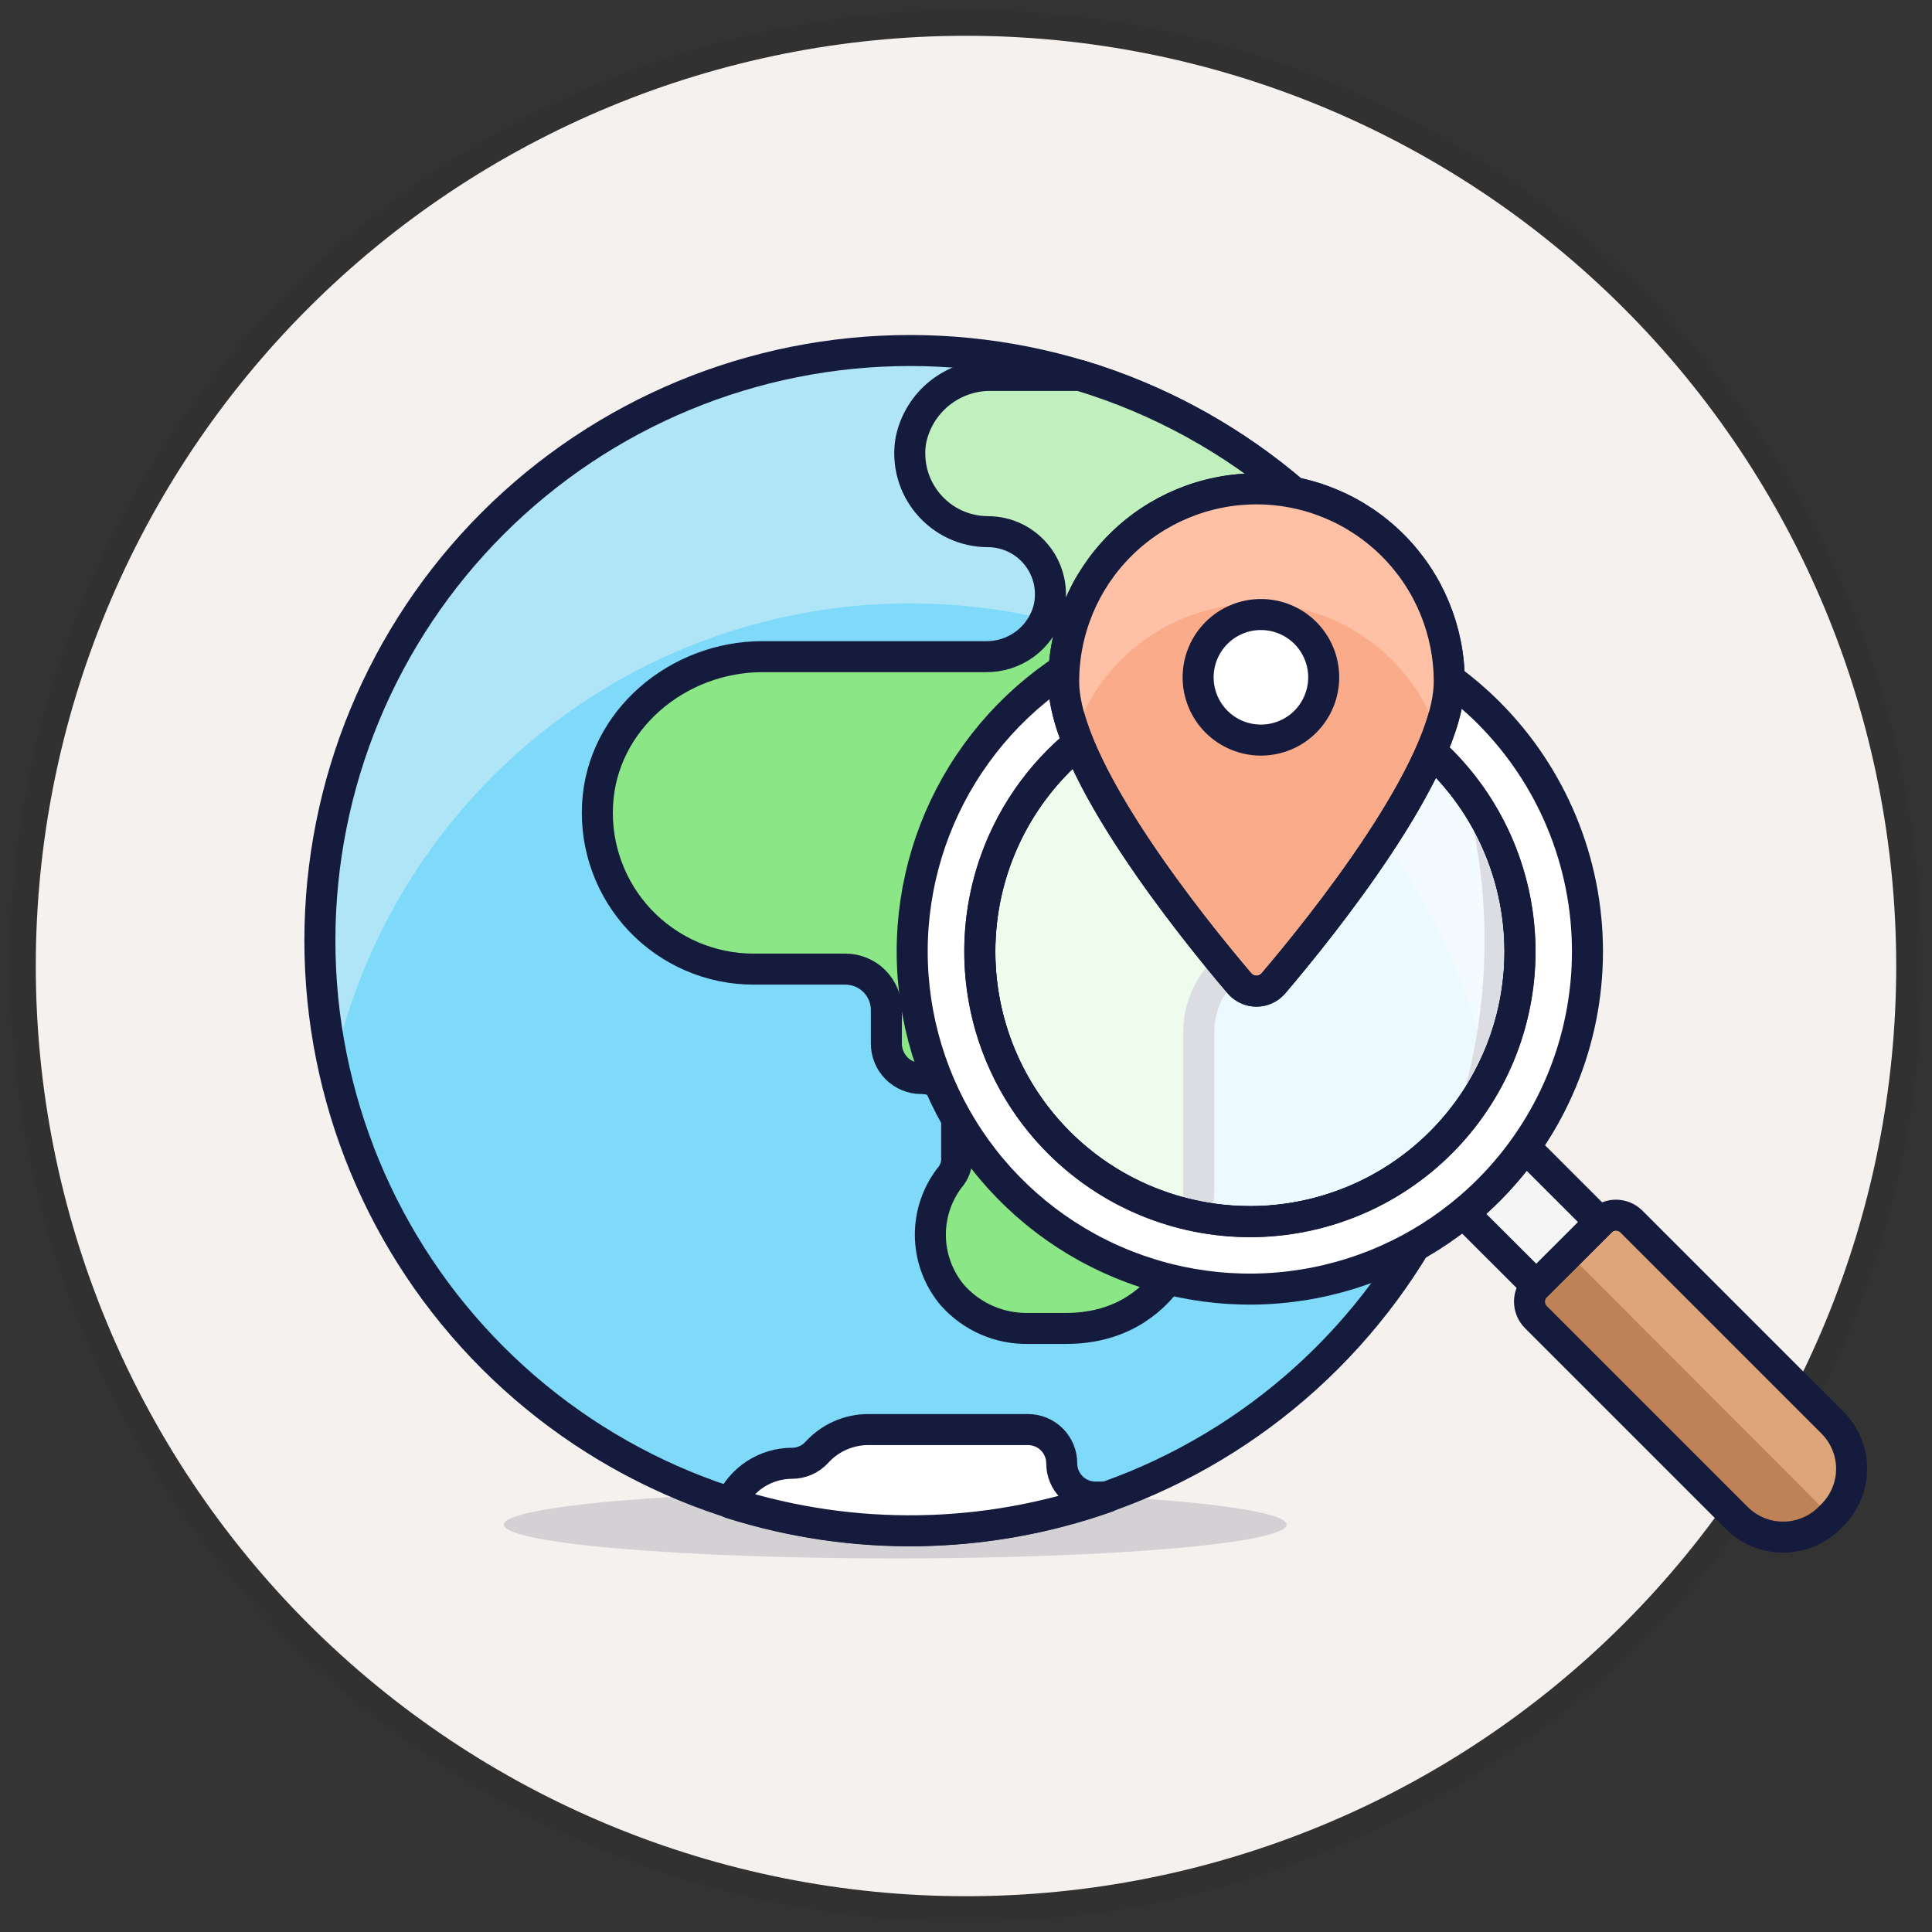 <svg width="54" height="54" viewBox="0 0 54 54" fill="none" xmlns="http://www.w3.org/2000/svg">
<rect x="0" y="0" width="54" height="54" fill="#333333" stroke="none"/>
<path d="M1 27C1 33.896 3.739 40.509 8.615 45.385C13.491 50.261 20.104 53 27 53C33.896 53 40.509 50.261 45.385 45.385C50.261 40.509 53 33.896 53 27C53 20.104 50.261 13.491 45.385 8.615C40.509 3.739 33.896 1 27 1C20.104 1 13.491 3.739 8.615 8.615C3.739 13.491 1 20.104 1 27Z" fill="#F4F1EF"/>
<path d="M0.639 27C0.639 33.991 3.416 40.696 8.36 45.64C13.303 50.584 20.009 53.361 27 53.361C33.991 53.361 40.696 50.584 45.64 45.64C50.584 40.696 53.361 33.991 53.361 27C53.361 20.009 50.584 13.303 45.64 8.36C40.696 3.416 33.991 0.639 27 0.639C20.009 0.639 13.303 3.416 8.36 8.36C3.416 13.303 0.639 20.009 0.639 27Z" stroke="black" stroke-opacity="0.05" stroke-width="0.722" stroke-linecap="round" stroke-linejoin="round"/>
<path opacity="0.15" d="M14.082 42.615C14.082 42.865 15.235 43.105 17.286 43.282C19.338 43.459 22.12 43.559 25.022 43.559C27.923 43.559 30.706 43.459 32.757 43.282C34.809 43.105 35.961 42.865 35.961 42.615C35.961 42.365 34.809 42.125 32.757 41.948C30.706 41.771 27.923 41.672 25.022 41.672C22.12 41.672 19.338 41.771 17.286 41.948C15.235 42.125 14.082 42.365 14.082 42.615Z" fill="#151B3D"/>
<path d="M8.941 26.29C8.941 30.664 10.679 34.859 13.772 37.952C16.865 41.045 21.06 42.782 25.434 42.782C29.808 42.782 34.003 41.045 37.096 37.952C40.189 34.859 41.927 30.664 41.927 26.29C41.927 21.916 40.189 17.721 37.096 14.627C34.003 11.534 29.808 9.797 25.434 9.797C21.06 9.797 16.865 11.534 13.772 14.627C10.679 17.721 8.941 21.916 8.941 26.29Z" fill="#7EDAF8"/>
<path d="M25.434 16.865C29.194 16.864 32.841 18.147 35.772 20.501C38.702 22.856 40.741 26.141 41.55 29.812C42.074 27.405 42.051 24.91 41.485 22.512C40.918 20.114 39.821 17.873 38.275 15.955C36.728 14.036 34.772 12.489 32.548 11.426C30.325 10.363 27.892 9.812 25.428 9.812C22.964 9.813 20.532 10.366 18.309 11.431C16.087 12.495 14.131 14.044 12.586 15.964C11.041 17.884 9.946 20.125 9.381 22.523C8.816 24.922 8.795 27.416 9.321 29.824C10.129 26.151 12.166 22.865 15.096 20.508C18.027 18.151 21.674 16.866 25.434 16.865Z" fill="#B0E5F7"/>
<path d="M40.384 19.32C39.4 17.214 37.982 15.34 36.224 13.819C34.466 12.298 32.407 11.165 30.182 10.493H27.729C27.198 10.481 26.68 10.656 26.264 10.988C25.849 11.32 25.564 11.787 25.459 12.308C25.405 12.621 25.422 12.942 25.505 13.249C25.589 13.556 25.739 13.84 25.944 14.083C26.149 14.326 26.404 14.522 26.692 14.656C26.981 14.79 27.295 14.86 27.613 14.86C27.88 14.861 28.144 14.922 28.384 15.04C28.624 15.159 28.834 15.331 28.997 15.543C29.161 15.755 29.273 16.002 29.326 16.264C29.379 16.526 29.371 16.797 29.303 17.056C29.194 17.436 28.962 17.77 28.643 18.005C28.325 18.239 27.937 18.362 27.542 18.354H21.309C18.944 18.354 16.825 20.125 16.702 22.485C16.67 23.078 16.759 23.67 16.964 24.227C17.168 24.784 17.484 25.293 17.892 25.724C18.3 26.154 18.792 26.497 19.337 26.732C19.882 26.966 20.469 27.087 21.062 27.087H23.628C23.932 27.087 24.224 27.208 24.439 27.423C24.654 27.638 24.774 27.929 24.774 28.233V29.163C24.773 29.291 24.798 29.418 24.846 29.537C24.894 29.656 24.965 29.764 25.055 29.855C25.145 29.947 25.253 30.019 25.371 30.069C25.489 30.119 25.616 30.145 25.744 30.145C25.875 30.143 26.004 30.168 26.124 30.216C26.245 30.265 26.355 30.337 26.447 30.428C26.54 30.52 26.613 30.629 26.663 30.749C26.714 30.869 26.739 30.997 26.739 31.128V32.326C26.755 32.512 26.704 32.697 26.596 32.85C26.208 33.324 25.998 33.92 26.004 34.533C26.009 35.145 26.229 35.737 26.624 36.205C26.892 36.505 27.221 36.743 27.589 36.903C27.957 37.062 28.356 37.14 28.758 37.13H29.796C32.634 37.13 33.507 34.509 33.507 33.199V28.833C33.507 28.399 33.625 27.972 33.85 27.601C34.076 27.229 34.398 26.926 34.784 26.725C35.294 26.412 35.716 25.974 36.008 25.451C36.301 24.929 36.455 24.34 36.455 23.742C36.455 23.702 36.438 23.665 36.41 23.637C36.382 23.609 36.344 23.593 36.305 23.593H34.599C34.368 23.593 34.145 23.501 33.982 23.337C33.818 23.174 33.726 22.951 33.726 22.72V21.628C33.726 21.397 33.818 21.174 33.982 21.011C34.145 20.847 34.368 20.755 34.599 20.755H38.331C38.779 20.755 39.216 20.618 39.584 20.361C39.951 20.104 40.23 19.741 40.384 19.32Z" fill="#8BE786"/>
<path d="M8.941 26.29C8.941 30.664 10.679 34.859 13.772 37.952C16.865 41.045 21.06 42.782 25.434 42.782C29.808 42.782 34.003 41.045 37.096 37.952C40.189 34.859 41.927 30.664 41.927 26.29C41.927 21.916 40.189 17.721 37.096 14.627C34.003 11.534 29.808 9.797 25.434 9.797C21.06 9.797 16.865 11.534 13.772 14.627C10.679 17.721 8.941 21.916 8.941 26.29Z" stroke="#151B3D" stroke-width="0.867" stroke-linecap="round" stroke-linejoin="round"/>
<path d="M29.13 17.282C31.689 17.869 34.072 19.059 36.077 20.755H38.333C38.78 20.755 39.217 20.617 39.584 20.36C39.951 20.104 40.23 19.741 40.384 19.32C39.399 17.215 37.982 15.34 36.225 13.819C34.467 12.298 32.409 11.165 30.184 10.493H27.731C27.2 10.481 26.681 10.656 26.266 10.988C25.851 11.32 25.566 11.787 25.46 12.308C25.407 12.621 25.423 12.942 25.507 13.249C25.591 13.556 25.741 13.84 25.945 14.083C26.151 14.326 26.406 14.522 26.694 14.656C26.983 14.79 27.296 14.86 27.614 14.86C27.882 14.861 28.146 14.922 28.386 15.04C28.626 15.159 28.836 15.331 28.999 15.543C29.163 15.755 29.275 16.002 29.328 16.264C29.381 16.526 29.373 16.797 29.305 17.056C29.284 17.141 29.256 17.224 29.221 17.304" fill="#C0F0BD"/>
<path d="M40.384 19.32C39.4 17.214 37.982 15.34 36.224 13.819C34.466 12.298 32.407 11.165 30.182 10.493H27.729C27.198 10.481 26.68 10.656 26.264 10.988C25.849 11.32 25.564 11.787 25.459 12.308C25.405 12.621 25.422 12.942 25.505 13.249C25.589 13.556 25.739 13.84 25.944 14.083C26.149 14.326 26.404 14.522 26.692 14.656C26.981 14.79 27.295 14.86 27.613 14.86C27.88 14.861 28.144 14.922 28.384 15.04C28.624 15.159 28.834 15.331 28.997 15.543C29.161 15.755 29.273 16.002 29.326 16.264C29.379 16.526 29.371 16.797 29.303 17.056C29.194 17.436 28.962 17.77 28.643 18.005C28.325 18.239 27.937 18.362 27.542 18.354H21.309C18.944 18.354 16.825 20.125 16.702 22.485C16.67 23.078 16.759 23.67 16.964 24.227C17.168 24.784 17.484 25.293 17.892 25.724C18.3 26.154 18.792 26.497 19.337 26.732C19.882 26.966 20.469 27.087 21.062 27.087H23.628C23.932 27.087 24.224 27.208 24.439 27.423C24.654 27.638 24.774 27.929 24.774 28.233V29.163C24.773 29.291 24.798 29.418 24.846 29.537C24.894 29.656 24.965 29.764 25.055 29.855C25.145 29.947 25.253 30.019 25.371 30.069C25.489 30.119 25.616 30.145 25.744 30.145C25.875 30.143 26.004 30.168 26.124 30.216C26.245 30.265 26.355 30.337 26.447 30.428C26.54 30.52 26.613 30.629 26.663 30.749C26.714 30.869 26.739 30.997 26.739 31.128V32.326C26.755 32.512 26.704 32.697 26.596 32.85C26.208 33.324 25.998 33.92 26.004 34.533C26.009 35.145 26.229 35.737 26.624 36.205C26.892 36.505 27.221 36.743 27.589 36.903C27.957 37.062 28.356 37.14 28.758 37.13H29.796C32.634 37.13 33.507 34.509 33.507 33.199V28.833C33.507 28.399 33.625 27.972 33.85 27.601C34.075 27.229 34.398 26.926 34.784 26.725C35.294 26.412 35.716 25.974 36.008 25.451C36.301 24.929 36.455 24.34 36.455 23.742C36.455 23.702 36.438 23.665 36.41 23.637C36.382 23.609 36.344 23.593 36.305 23.593H34.599C34.368 23.593 34.145 23.501 33.982 23.337C33.818 23.174 33.726 22.951 33.726 22.72V21.628C33.726 21.397 33.818 21.174 33.982 21.011C34.145 20.847 34.368 20.755 34.599 20.755H38.331C38.779 20.755 39.216 20.618 39.584 20.361C39.951 20.104 40.23 19.741 40.384 19.32Z" stroke="#151B3D" stroke-width="0.867" stroke-linecap="round" stroke-linejoin="round"/>
<path d="M20.422 42.01C20.57 41.679 20.811 41.399 21.115 41.202C21.419 41.005 21.774 40.9 22.136 40.899C22.268 40.9 22.397 40.872 22.517 40.819C22.638 40.766 22.745 40.688 22.833 40.591C23.015 40.391 23.236 40.232 23.483 40.123C23.73 40.014 23.997 39.957 24.267 39.957H28.733C28.983 39.957 29.223 40.056 29.4 40.233C29.576 40.41 29.676 40.65 29.676 40.899C29.675 41.023 29.7 41.146 29.747 41.261C29.794 41.376 29.863 41.48 29.951 41.567C30.038 41.655 30.142 41.725 30.257 41.772C30.371 41.82 30.494 41.844 30.618 41.844H30.94C27.545 43.041 23.853 43.099 20.422 42.013V42.01Z" fill="white" stroke="#151B3D" stroke-width="0.867" stroke-linecap="round" stroke-linejoin="round"/>
<path d="M27.387 26.597C27.387 27.588 27.582 28.57 27.961 29.486C28.341 30.402 28.897 31.234 29.598 31.935C30.299 32.636 31.131 33.193 32.047 33.572C32.963 33.951 33.945 34.147 34.937 34.147C35.928 34.147 36.91 33.951 37.826 33.572C38.742 33.193 39.574 32.636 40.275 31.935C40.976 31.234 41.532 30.402 41.912 29.486C42.291 28.57 42.486 27.588 42.486 26.597C42.486 25.605 42.291 24.624 41.912 23.708C41.532 22.792 40.976 21.959 40.275 21.258C39.574 20.557 38.742 20.001 37.826 19.622C36.91 19.242 35.928 19.047 34.937 19.047C33.945 19.047 32.963 19.242 32.047 19.622C31.131 20.001 30.299 20.557 29.598 21.258C28.897 21.959 28.341 22.792 27.961 23.708C27.582 24.624 27.387 25.605 27.387 26.597Z" fill="white" fill-opacity="0.85" stroke="#151B3D" stroke-width="0.867" stroke-linecap="round" stroke-linejoin="round"/>
<path d="M51.216 42.346L51.131 42.431C50.787 42.772 50.323 42.963 49.839 42.963C49.354 42.963 48.89 42.772 48.546 42.431L42.927 36.812C42.814 36.697 42.75 36.542 42.75 36.381C42.75 36.22 42.814 36.065 42.927 35.95L44.735 34.142C44.85 34.029 45.005 33.965 45.166 33.965C45.328 33.965 45.482 34.029 45.597 34.142L51.216 39.761C51.386 39.93 51.521 40.132 51.613 40.354C51.706 40.575 51.753 40.813 51.753 41.053C51.753 41.294 51.706 41.531 51.613 41.753C51.521 41.975 51.386 42.176 51.216 42.346Z" fill="#BF8256"/>
<path d="M51.218 42.346L51.176 42.389L43.84 35.04L44.738 34.142C44.853 34.029 45.007 33.965 45.169 33.965C45.33 33.965 45.485 34.029 45.6 34.142L51.218 39.761C51.389 39.93 51.524 40.132 51.616 40.354C51.708 40.575 51.756 40.813 51.756 41.053C51.756 41.294 51.708 41.531 51.616 41.753C51.524 41.975 51.389 42.176 51.218 42.346Z" fill="#DEA47A"/>
<path d="M44.722 34.161L42.626 32.066C42.321 32.496 41.98 32.898 41.607 33.271C41.381 33.496 41.148 33.708 40.906 33.905L42.941 35.937L44.722 34.161Z" fill="#F5F5F5" stroke="#151B3D" stroke-width="0.867" stroke-linecap="round" stroke-linejoin="round"/>
<path d="M51.216 42.346L51.131 42.431C50.787 42.772 50.323 42.963 49.839 42.963C49.354 42.963 48.89 42.772 48.546 42.431L42.927 36.812C42.814 36.697 42.75 36.542 42.75 36.381C42.75 36.22 42.814 36.065 42.927 35.95L44.735 34.142C44.85 34.029 45.005 33.965 45.166 33.965C45.328 33.965 45.482 34.029 45.597 34.142L51.216 39.761C51.386 39.93 51.521 40.132 51.613 40.354C51.706 40.575 51.753 40.813 51.753 41.053C51.753 41.294 51.706 41.531 51.613 41.753C51.521 41.975 51.386 42.176 51.216 42.346Z" stroke="#151B3D" stroke-width="0.867" stroke-linecap="round" stroke-linejoin="round"/>
<path d="M41.606 19.92C40.287 18.601 38.605 17.702 36.774 17.338C34.944 16.974 33.046 17.16 31.322 17.875C29.597 18.589 28.123 19.799 27.087 21.351C26.05 22.902 25.496 24.727 25.496 26.593C25.496 28.46 26.05 30.285 27.087 31.837C28.123 33.389 29.597 34.598 31.322 35.312C33.046 36.027 34.944 36.214 36.774 35.849C38.605 35.485 40.287 34.587 41.606 33.267C43.376 31.497 44.37 29.096 44.37 26.593C44.37 24.091 43.376 21.69 41.606 19.92ZM34.933 34.142C33.44 34.142 31.98 33.699 30.738 32.869C29.497 32.04 28.529 30.86 27.958 29.481C27.387 28.101 27.237 26.583 27.529 25.118C27.82 23.654 28.539 22.308 29.595 21.253C30.651 20.197 31.997 19.478 33.462 19.187C34.926 18.896 36.444 19.046 37.824 19.617C39.203 20.189 40.382 21.157 41.212 22.399C42.041 23.641 42.483 25.101 42.483 26.594C42.483 27.585 42.288 28.567 41.908 29.483C41.529 30.399 40.973 31.231 40.272 31.933C39.571 32.633 38.738 33.19 37.822 33.569C36.906 33.948 35.925 34.144 34.933 34.144V34.142Z" fill="white" stroke="#151B3D" stroke-width="0.867" stroke-linecap="round" stroke-linejoin="round"/>
<path d="M27.387 26.597C27.387 27.588 27.582 28.57 27.961 29.486C28.341 30.402 28.897 31.234 29.598 31.935C30.299 32.636 31.131 33.193 32.047 33.572C32.963 33.951 33.945 34.147 34.937 34.147C35.928 34.147 36.91 33.951 37.826 33.572C38.742 33.193 39.574 32.636 40.275 31.935C40.976 31.234 41.532 30.402 41.912 29.486C42.291 28.57 42.486 27.588 42.486 26.597C42.486 25.605 42.291 24.624 41.912 23.708C41.532 22.792 40.976 21.959 40.275 21.258C39.574 20.557 38.742 20.001 37.826 19.622C36.91 19.242 35.928 19.047 34.937 19.047C33.945 19.047 32.963 19.242 32.047 19.622C31.131 20.001 30.299 20.557 29.598 21.258C28.897 21.959 28.341 22.792 27.961 23.708C27.582 24.624 27.387 25.605 27.387 26.597Z" stroke="#151B3D" stroke-width="0.867" stroke-linecap="round" stroke-linejoin="round"/>
<path d="M40.507 19.052C40.507 21.482 36.912 25.935 35.594 27.483C35.535 27.552 35.462 27.607 35.38 27.645C35.298 27.683 35.209 27.703 35.118 27.703C35.028 27.703 34.938 27.683 34.856 27.645C34.774 27.607 34.701 27.552 34.642 27.483C33.325 25.934 29.73 21.483 29.73 19.052C29.73 17.623 30.298 16.253 31.309 15.242C32.319 14.232 33.69 13.664 35.118 13.664C36.547 13.664 37.918 14.232 38.928 15.242C39.939 16.253 40.507 17.623 40.507 19.052Z" fill="#FAAC8A" stroke="#151B3D" stroke-width="0.867" stroke-linecap="round" stroke-linejoin="round"/>
<path d="M40.195 20.523C39.838 19.46 39.156 18.535 38.245 17.881C37.334 17.226 36.241 16.873 35.119 16.873C33.997 16.873 32.904 17.226 31.993 17.881C31.082 18.535 30.4 19.46 30.043 20.523C29.855 20.054 29.75 19.557 29.73 19.052C29.73 17.623 30.298 16.253 31.309 15.242C32.319 14.232 33.69 13.664 35.118 13.664C36.547 13.664 37.918 14.232 38.928 15.242C39.939 16.253 40.507 17.623 40.507 19.052C40.488 19.557 40.382 20.054 40.195 20.523Z" fill="#FFC1A6"/>
<path d="M40.507 19.052C40.507 21.482 36.912 25.935 35.594 27.483C35.535 27.552 35.462 27.607 35.38 27.645C35.298 27.683 35.209 27.703 35.118 27.703C35.028 27.703 34.938 27.683 34.856 27.645C34.774 27.607 34.701 27.552 34.642 27.483C33.325 25.934 29.73 21.483 29.73 19.052C29.73 17.623 30.298 16.253 31.309 15.242C32.319 14.232 33.69 13.664 35.118 13.664C36.547 13.664 37.918 14.232 38.928 15.242C39.939 16.253 40.507 17.623 40.507 19.052Z" stroke="#151B3D" stroke-width="0.867" stroke-linecap="round" stroke-linejoin="round"/>
<path d="M33.488 18.931C33.488 19.396 33.673 19.843 34.002 20.172C34.331 20.501 34.778 20.686 35.243 20.686C35.709 20.686 36.155 20.501 36.484 20.172C36.813 19.843 36.998 19.396 36.998 18.931C36.998 18.465 36.813 18.019 36.484 17.69C36.155 17.361 35.709 17.176 35.243 17.176C34.778 17.176 34.331 17.361 34.002 17.69C33.673 18.019 33.488 18.465 33.488 18.931Z" fill="white" stroke="#151B3D" stroke-width="0.867" stroke-linecap="round" stroke-linejoin="round"/>
</svg>
